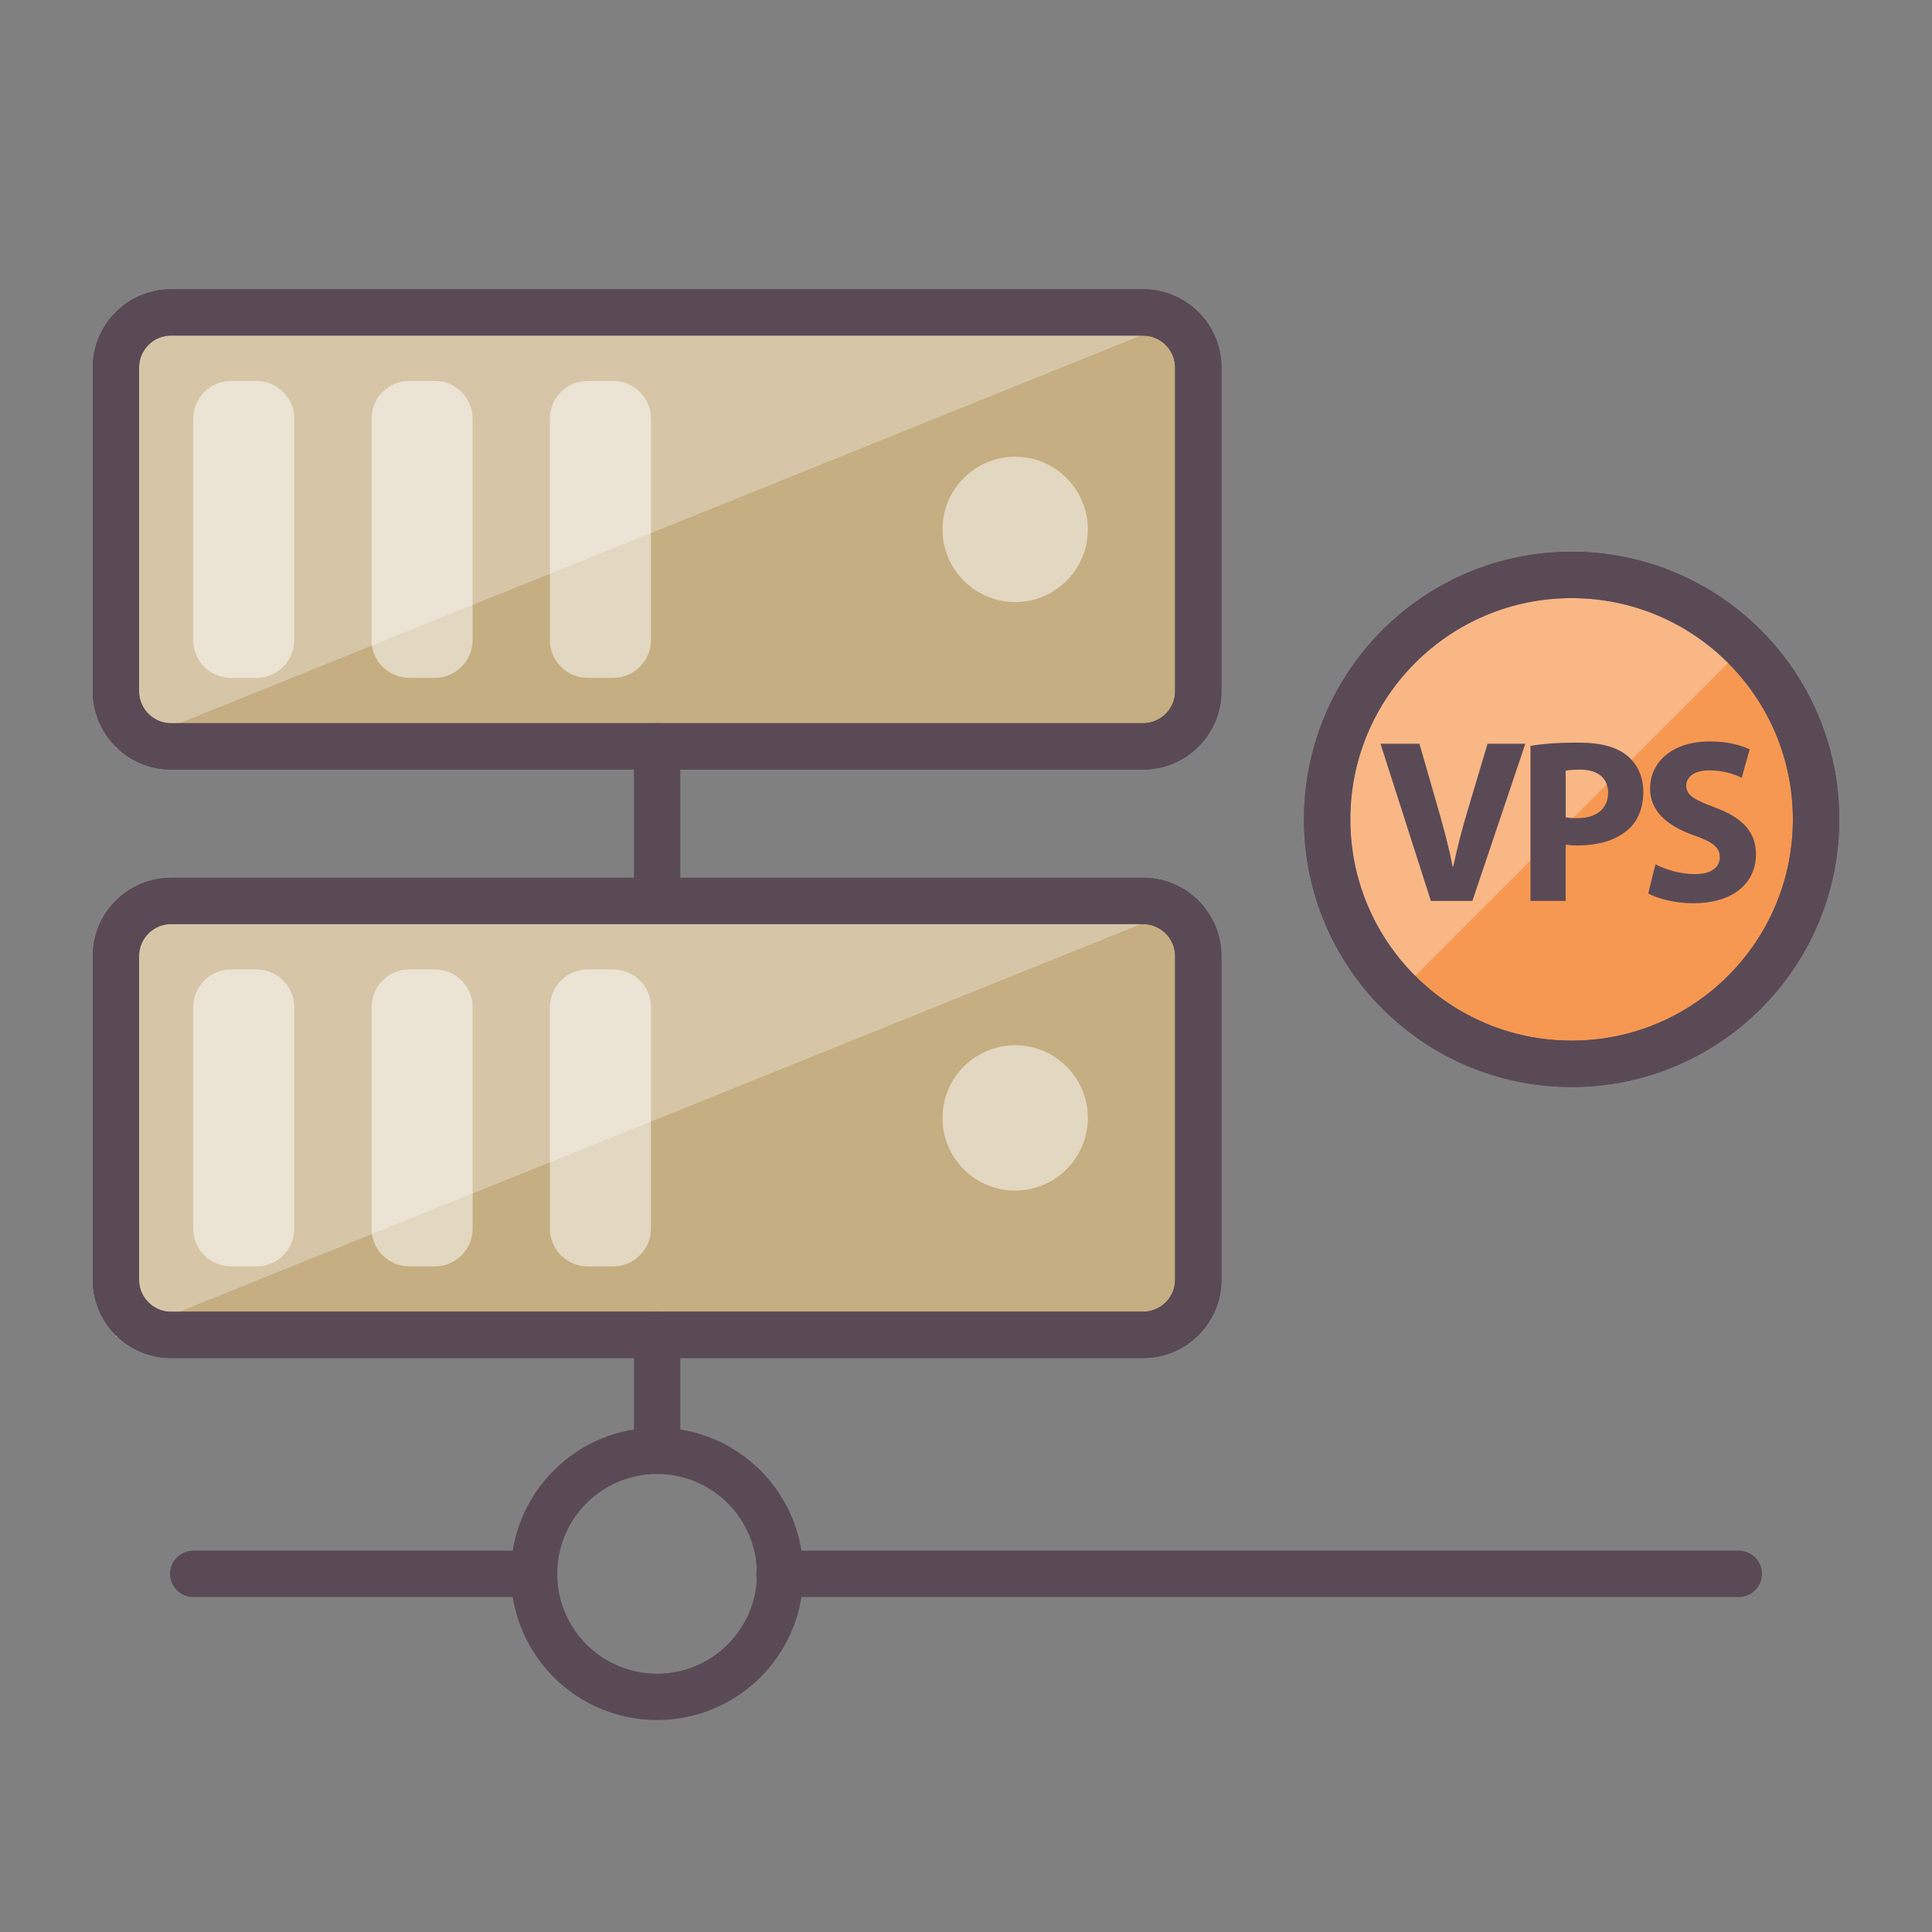 <?xml version="1.0" encoding="utf-8"?>
<!-- Generator: Adobe Illustrator 15.1.0, SVG Export Plug-In . SVG Version: 6.00 Build 0)  -->
<!DOCTYPE svg PUBLIC "-//W3C//DTD SVG 1.1//EN" "http://www.w3.org/Graphics/SVG/1.1/DTD/svg11.dtd">
<svg version="1.1" id="Layer_1" xmlns="http://www.w3.org/2000/svg" xmlns:xlink="http://www.w3.org/1999/xlink" x="0px" y="0px"
	 width="500px" height="500px" viewBox="0 0 500 500" enable-background="new 0 0 500 500" xml:space="preserve">
<rect x="0" y="0" width="500" height="500" fill="#808080" stroke="none"/>
<circle fill="#F79852" stroke="#5A4A56" stroke-width="12" cx="406.734" cy="212.056" r="63.266"/>
<path fill="#C5AE81" stroke="#5A4A56" stroke-width="12" d="M310.113,178.87c0,7.894-6.397,14.291-14.29,14.291H44.29
	c-7.892,0-14.29-6.397-14.29-14.291V95.143c0-7.892,6.398-14.289,14.29-14.289h251.533c7.893,0,14.29,6.397,14.29,14.289V178.87z"/>
<path fill="#C5AE81" stroke="#5A4A56" stroke-width="12" d="M310.113,331.178c0,7.894-6.397,14.291-14.29,14.291H44.29
	c-7.892,0-14.29-6.397-14.29-14.291V247.45c0-7.892,6.398-14.289,14.29-14.289h251.533c7.893,0,14.29,6.397,14.29,14.289V331.178z"
	/>
<line fill="none" stroke="#5A4A56" stroke-width="12" stroke-linecap="round" x1="201.711" y1="407.308" x2="450" y2="407.308"/>
<circle fill="none" stroke="#5A4A56" stroke-width="12" cx="170.057" cy="407.308" r="31.839"/>
<line fill="none" stroke="#5A4A56" stroke-width="12" stroke-linecap="round" x1="50" y1="407.308" x2="138.218" y2="407.308"/>
<line fill="none" stroke="#5A4A56" stroke-width="12" stroke-linecap="round" x1="170.057" y1="375.469" x2="170.057" y2="345.469"/>
<line fill="none" stroke="#5A4A56" stroke-width="12" stroke-linecap="round" x1="170.057" y1="230.949" x2="170.057" y2="193.161"/>
<path opacity="0.5" fill="#FFFFFF" d="M76.156,165.655c0,5.401-4.377,9.779-9.779,9.779h-6.598c-5.4,0-9.779-4.378-9.779-9.779
	v-57.297c0-5.4,4.379-9.778,9.779-9.778h6.598c5.402,0,9.779,4.378,9.779,9.778V165.655z"/>
<path opacity="0.5" fill="#FFFFFF" d="M122.313,165.655c0,5.401-4.378,9.779-9.779,9.779h-6.599c-5.4,0-9.779-4.378-9.779-9.779
	v-57.297c0-5.4,4.379-9.778,9.779-9.778h6.599c5.401,0,9.779,4.378,9.779,9.778V165.655z"/>
<path opacity="0.5" fill="#FFFFFF" d="M168.471,165.655c0,5.401-4.379,9.779-9.779,9.779h-6.6c-5.4,0-9.778-4.378-9.778-9.779
	v-57.297c0-5.4,4.378-9.778,9.778-9.778h6.6c5.4,0,9.779,4.378,9.779,9.778V165.655z"/>
<circle opacity="0.5" fill="#FFFFFF" cx="262.726" cy="137.007" r="18.808"/>
<path opacity="0.5" fill="#FFFFFF" d="M76.156,317.963c0,5.401-4.377,9.779-9.779,9.779h-6.598c-5.4,0-9.779-4.378-9.779-9.779
	v-57.297c0-5.4,4.379-9.778,9.779-9.778h6.598c5.402,0,9.779,4.378,9.779,9.778V317.963z"/>
<path opacity="0.5" fill="#FFFFFF" d="M122.313,317.963c0,5.401-4.378,9.779-9.779,9.779h-6.599c-5.4,0-9.779-4.378-9.779-9.779
	v-57.297c0-5.4,4.379-9.778,9.779-9.778h6.599c5.401,0,9.779,4.378,9.779,9.778V317.963z"/>
<path opacity="0.5" fill="#FFFFFF" d="M168.471,317.963c0,5.401-4.379,9.779-9.779,9.779h-6.6c-5.4,0-9.778-4.378-9.778-9.779
	v-57.297c0-5.4,4.378-9.778,9.778-9.778h6.6c5.4,0,9.779,4.378,9.779,9.778V317.963z"/>
<circle opacity="0.5" fill="#FFFFFF" cx="262.726" cy="289.314" r="18.808"/>
<polygon opacity="0.3" fill="#FFFFFF" points="30,193.782 30,80.854 310.113,80.854 "/>
<polygon opacity="0.3" fill="#FFFFFF" points="30,346.09 30,233.161 310.113,233.161 "/>
<path fill="none" stroke="#5A4A56" stroke-width="12" d="M310.113,178.87c0,7.894-6.397,14.291-14.29,14.291H44.29
	c-7.892,0-14.29-6.397-14.29-14.291V95.143c0-7.892,6.398-14.289,14.29-14.289h251.533c7.893,0,14.29,6.397,14.29,14.289V178.87z"/>
<path fill="none" stroke="#5A4A56" stroke-width="12" d="M310.113,331.178c0,7.894-6.397,14.291-14.29,14.291H44.29
	c-7.892,0-14.29-6.397-14.29-14.291V247.45c0-7.892,6.398-14.289,14.29-14.289h251.533c7.893,0,14.29,6.397,14.29,14.289V331.178z"
	/>
<path opacity="0.3" fill="#FFFFFF" d="M451.47,167.319c-24.707-24.707-64.766-24.708-89.473,0
	c-24.707,24.706-24.705,64.765,0.001,89.471L451.47,167.319z"/>
<circle fill="none" stroke="#5A4A56" stroke-width="12" cx="406.734" cy="212.056" r="63.266"/>
<g>
	<path fill="#5A4A56" d="M370.312,233.161l-13.035-40.675h10.078l4.949,17.199c1.388,4.889,2.655,9.475,3.62,14.544h0.182
		c1.025-4.888,2.293-9.716,3.681-14.363l5.19-17.38h9.776l-13.699,40.675H370.312z"/>
	<path fill="#5A4A56" d="M396.082,193.029c2.836-0.482,6.819-0.845,12.432-0.845c5.673,0,9.716,1.086,12.432,3.259
		c2.655,2.052,4.345,5.432,4.345,9.414c0,3.983-1.267,7.423-3.741,9.656c-3.139,2.896-7.785,4.284-13.217,4.284
		c-1.207,0-2.293-0.06-3.138-0.241v14.604h-9.112V193.029z M405.194,211.496c0.784,0.181,1.689,0.241,3.078,0.241
		c4.888,0,7.905-2.475,7.905-6.578c0-3.741-2.595-5.975-7.242-5.975c-1.811,0-3.077,0.121-3.741,0.302V211.496z"/>
	<path fill="#5A4A56" d="M428.431,223.687c2.413,1.268,6.275,2.534,10.198,2.534c4.225,0,6.458-1.75,6.458-4.405
		c0-2.534-1.932-3.982-6.82-5.673c-6.759-2.414-11.225-6.155-11.225-12.069c0-6.94,5.854-12.19,15.389-12.19
		c4.647,0,7.967,0.905,10.381,2.052l-2.053,7.362c-1.568-0.784-4.525-1.931-8.448-1.931c-3.983,0-5.914,1.87-5.914,3.923
		c0,2.595,2.232,3.741,7.543,5.732c7.182,2.655,10.501,6.397,10.501,12.13c0,6.819-5.19,12.613-16.354,12.613
		c-4.646,0-9.233-1.268-11.526-2.535L428.431,223.687z"/>
</g>
</svg>
